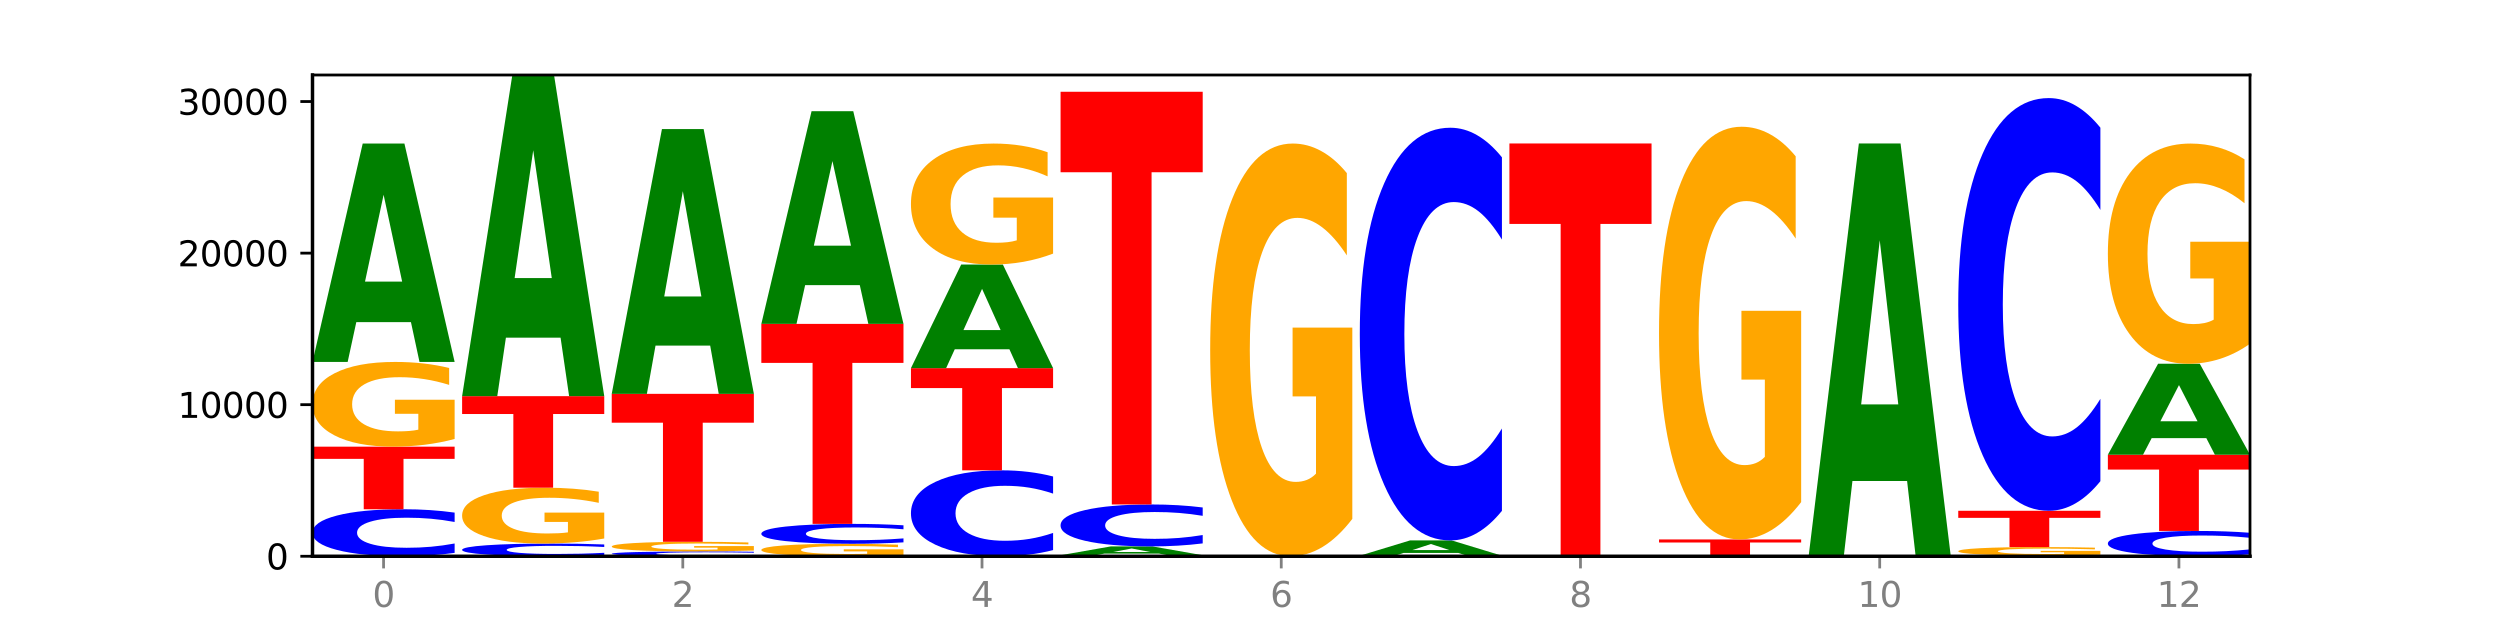 <?xml version="1.0" encoding="utf-8" standalone="no"?>
<!DOCTYPE svg PUBLIC "-//W3C//DTD SVG 1.1//EN"
  "http://www.w3.org/Graphics/SVG/1.1/DTD/svg11.dtd">
<svg xmlns:xlink="http://www.w3.org/1999/xlink" width="720pt" height="180pt" viewBox="0 0 720 180" xmlns="http://www.w3.org/2000/svg" version="1.1">
 <defs>
  <style type="text/css">*{stroke-linejoin: round; stroke-linecap: butt}</style>
 </defs>
 <g id="figure_1">
  <g id="patch_1">
   <path d="M 0 180 
L 720 180 
L 720 0 
L 0 0 
z
" style="fill: #ffffff"/>
  </g>
  <g id="axes_1">
   <g id="patch_2">
    <path d="M 90 160.2 
L 648 160.2 
L 648 21.6 
L 90 21.6 
z
" style="fill: #ffffff"/>
   </g>
   <g id="line2d_1">
    <path d="M 90 160.2 
L 648 160.2 
" clip-path="url(#p2dd59a03b7)" style="fill: none; stroke: #000000; stroke-width: 0.5; stroke-linecap: square"/>
   </g>
   <g id="patch_3">
    <path d="M 130.934 159.229 
Q 127.51 159.711 123.808 159.954 
Q 120.105 160.2 116.073 160.2 
Q 104.047 160.2 97.024 158.376 
Q 90 156.553 90 153.434 
Q 90 150.304 97.024 148.483 
Q 104.047 146.659 116.073 146.659 
Q 120.105 146.659 123.808 146.905 
Q 127.51 147.149 130.934 147.63 
L 130.934 150.329 
Q 127.479 149.691 124.127 149.395 
Q 120.776 149.098 117.073 149.098 
Q 110.431 149.098 106.625 150.253 
Q 102.83 151.406 102.83 153.434 
Q 102.83 155.453 106.625 156.608 
Q 110.431 157.761 117.073 157.761 
Q 120.776 157.761 124.127 157.464 
Q 127.479 157.165 130.934 156.527 
L 130.934 159.229 
z
" clip-path="url(#p2dd59a03b7)" style="fill: #0000ff"/>
   </g>
   <g id="patch_4">
    <path d="M 90 128.631 
L 130.934 128.631 
L 130.934 132.147 
L 116.208 132.147 
L 116.208 146.659 
L 104.755 146.659 
L 104.755 132.147 
L 90 132.147 
L 90 128.631 
z
" clip-path="url(#p2dd59a03b7)" style="fill: #ff0000"/>
   </g>
   <g id="patch_5">
    <path d="M 130.934 126.424 
Q 126.806 127.527 122.366 128.082 
Q 117.926 128.631 113.192 128.631 
Q 102.495 128.631 96.247 125.345 
Q 90 122.06 90 116.442 
Q 90 110.758 96.358 107.498 
Q 102.724 104.238 113.797 104.238 
Q 118.063 104.238 121.971 104.681 
Q 125.889 105.12 129.356 105.986 
L 129.356 110.849 
Q 125.779 109.735 122.237 109.186 
Q 118.696 108.632 115.137 108.632 
Q 108.55 108.632 104.981 110.657 
Q 101.412 112.678 101.412 116.442 
Q 101.412 120.171 104.853 122.206 
Q 108.293 124.237 114.623 124.237 
Q 116.348 124.237 117.825 124.121 
Q 119.302 124 120.476 123.748 
L 120.476 119.183 
L 113.733 119.183 
L 113.733 115.117 
L 130.934 115.117 
L 130.934 126.424 
z
" clip-path="url(#p2dd59a03b7)" style="fill: #ffa600"/>
   </g>
   <g id="patch_6">
    <path d="M 118.355 92.781 
L 102.613 92.781 
L 100.127 104.238 
L 90 104.238 
L 104.462 41.344 
L 116.472 41.344 
L 130.934 104.238 
L 120.816 104.238 
L 118.355 92.781 
z
M 105.123 81.108 
L 115.819 81.108 
L 110.48 56.09 
L 105.123 81.108 
z
" clip-path="url(#p2dd59a03b7)" style="fill: #008000"/>
   </g>
   <g id="patch_7">
    <path d="M 174.023 159.938 
Q 170.599 160.068 166.897 160.134 
Q 163.194 160.2 159.161 160.2 
Q 147.136 160.2 140.112 159.707 
Q 133.089 159.215 133.089 158.372 
Q 133.089 157.527 140.112 157.035 
Q 147.136 156.542 159.161 156.542 
Q 163.194 156.542 166.897 156.608 
Q 170.599 156.674 174.023 156.804 
L 174.023 157.533 
Q 170.568 157.361 167.216 157.281 
Q 163.864 157.201 160.162 157.201 
Q 153.52 157.201 149.714 157.513 
Q 145.919 157.824 145.919 158.372 
Q 145.919 158.918 149.714 159.23 
Q 153.52 159.541 160.162 159.541 
Q 163.864 159.541 167.216 159.461 
Q 170.568 159.38 174.023 159.208 
L 174.023 159.938 
z
" clip-path="url(#p2dd59a03b7)" style="fill: #0000ff"/>
   </g>
   <g id="patch_8">
    <path d="M 174.023 155.087 
Q 169.895 155.814 165.455 156.18 
Q 161.014 156.542 156.281 156.542 
Q 145.584 156.542 139.336 154.375 
Q 133.089 152.209 133.089 148.504 
Q 133.089 144.756 139.446 142.606 
Q 145.813 140.456 156.886 140.456 
Q 161.152 140.456 165.06 140.749 
Q 168.977 141.038 172.445 141.609 
L 172.445 144.816 
Q 168.867 144.081 165.326 143.719 
Q 161.785 143.354 158.226 143.354 
Q 151.639 143.354 148.07 144.689 
Q 144.501 146.022 144.501 148.504 
Q 144.501 150.963 147.941 152.305 
Q 151.382 153.644 157.712 153.644 
Q 159.437 153.644 160.914 153.568 
Q 162.391 153.488 163.565 153.322 
L 163.565 150.312 
L 156.822 150.312 
L 156.822 147.63 
L 174.023 147.63 
L 174.023 155.087 
z
" clip-path="url(#p2dd59a03b7)" style="fill: #ffa600"/>
   </g>
   <g id="patch_9">
    <path d="M 133.089 114.095 
L 174.023 114.095 
L 174.023 119.236 
L 159.296 119.236 
L 159.296 140.456 
L 147.844 140.456 
L 147.844 119.236 
L 133.089 119.236 
L 133.089 114.095 
z
" clip-path="url(#p2dd59a03b7)" style="fill: #ff0000"/>
   </g>
   <g id="patch_10">
    <path d="M 161.444 97.245 
L 145.701 97.245 
L 143.216 114.095 
L 133.089 114.095 
L 147.551 21.6 
L 159.561 21.6 
L 174.023 114.095 
L 163.905 114.095 
L 161.444 97.245 
z
M 148.212 80.078 
L 158.908 80.078 
L 153.569 43.286 
L 148.212 80.078 
z
" clip-path="url(#p2dd59a03b7)" style="fill: #008000"/>
   </g>
   <g id="patch_11">
    <path d="M 217.112 160.1 
Q 213.688 160.15 209.985 160.175 
Q 206.283 160.2 202.25 160.2 
Q 190.225 160.2 183.201 160.012 
Q 176.178 159.825 176.178 159.504 
Q 176.178 159.182 183.201 158.995 
Q 190.225 158.807 202.25 158.807 
Q 206.283 158.807 209.985 158.833 
Q 213.688 158.858 217.112 158.907 
L 217.112 159.185 
Q 213.657 159.119 210.305 159.089 
Q 206.953 159.058 203.251 159.058 
Q 196.609 159.058 192.803 159.177 
Q 189.008 159.296 189.008 159.504 
Q 189.008 159.712 192.803 159.831 
Q 196.609 159.949 203.251 159.949 
Q 206.953 159.949 210.305 159.919 
Q 213.657 159.888 217.112 159.822 
L 217.112 160.1 
z
" clip-path="url(#p2dd59a03b7)" style="fill: #0000ff"/>
   </g>
   <g id="patch_12">
    <path d="M 217.112 158.557 
Q 212.984 158.682 208.543 158.745 
Q 204.103 158.807 199.369 158.807 
Q 188.673 158.807 182.425 158.434 
Q 176.178 158.061 176.178 157.422 
Q 176.178 156.777 182.535 156.406 
Q 188.902 156.036 199.975 156.036 
Q 204.241 156.036 208.149 156.086 
Q 212.066 156.136 215.534 156.234 
L 215.534 156.787 
Q 211.956 156.66 208.415 156.598 
Q 204.874 156.535 201.314 156.535 
Q 194.727 156.535 191.159 156.765 
Q 187.59 156.995 187.59 157.422 
Q 187.59 157.846 191.03 158.077 
Q 194.471 158.308 200.801 158.308 
Q 202.525 158.308 204.002 158.295 
Q 205.479 158.281 206.654 158.253 
L 206.654 157.734 
L 199.911 157.734 
L 199.911 157.272 
L 217.112 157.272 
L 217.112 158.557 
z
" clip-path="url(#p2dd59a03b7)" style="fill: #ffa600"/>
   </g>
   <g id="patch_13">
    <path d="M 176.178 113.427 
L 217.112 113.427 
L 217.112 121.737 
L 202.385 121.737 
L 202.385 156.036 
L 190.933 156.036 
L 190.933 121.737 
L 176.178 121.737 
L 176.178 113.427 
z
" clip-path="url(#p2dd59a03b7)" style="fill: #ff0000"/>
   </g>
   <g id="patch_14">
    <path d="M 204.533 99.537 
L 188.79 99.537 
L 186.304 113.427 
L 176.178 113.427 
L 190.64 37.179 
L 202.65 37.179 
L 217.112 113.427 
L 206.993 113.427 
L 204.533 99.537 
z
M 191.301 85.385 
L 201.997 85.385 
L 196.657 55.057 
L 191.301 85.385 
z
" clip-path="url(#p2dd59a03b7)" style="fill: #008000"/>
   </g>
   <g id="patch_15">
    <path d="M 260.201 159.875 
Q 256.072 160.038 251.632 160.119 
Q 247.192 160.2 242.458 160.2 
Q 231.761 160.2 225.514 159.717 
Q 219.266 159.233 219.266 158.407 
Q 219.266 157.571 225.624 157.091 
Q 231.991 156.612 243.064 156.612 
Q 247.33 156.612 251.238 156.677 
Q 255.155 156.742 258.623 156.869 
L 258.623 157.584 
Q 255.045 157.42 251.504 157.34 
Q 247.963 157.258 244.403 157.258 
Q 237.816 157.258 234.248 157.556 
Q 230.679 157.853 230.679 158.407 
Q 230.679 158.956 234.119 159.255 
Q 237.559 159.554 243.889 159.554 
Q 245.614 159.554 247.091 159.537 
Q 248.568 159.519 249.742 159.482 
L 249.742 158.81 
L 243 158.81 
L 243 158.212 
L 260.201 158.212 
L 260.201 159.875 
z
" clip-path="url(#p2dd59a03b7)" style="fill: #ffa600"/>
   </g>
   <g id="patch_16">
    <path d="M 260.201 156.201 
Q 256.777 156.404 253.074 156.508 
Q 249.372 156.612 245.339 156.612 
Q 233.313 156.612 226.29 155.839 
Q 219.266 155.067 219.266 153.746 
Q 219.266 152.42 226.29 151.648 
Q 233.313 150.876 245.339 150.876 
Q 249.372 150.876 253.074 150.98 
Q 256.777 151.083 260.201 151.287 
L 260.201 152.43 
Q 256.746 152.16 253.394 152.035 
Q 250.042 151.909 246.339 151.909 
Q 239.697 151.909 235.892 152.398 
Q 232.096 152.887 232.096 153.746 
Q 232.096 154.601 235.892 155.09 
Q 239.697 155.579 246.339 155.579 
Q 250.042 155.579 253.394 155.453 
Q 256.746 155.326 260.201 155.056 
L 260.201 156.201 
z
" clip-path="url(#p2dd59a03b7)" style="fill: #0000ff"/>
   </g>
   <g id="patch_17">
    <path d="M 219.266 93.281 
L 260.201 93.281 
L 260.201 104.514 
L 245.474 104.514 
L 245.474 150.876 
L 234.022 150.876 
L 234.022 104.514 
L 219.266 104.514 
L 219.266 93.281 
z
" clip-path="url(#p2dd59a03b7)" style="fill: #ff0000"/>
   </g>
   <g id="patch_18">
    <path d="M 247.622 82.122 
L 231.879 82.122 
L 229.393 93.281 
L 219.266 93.281 
L 233.729 32.024 
L 245.739 32.024 
L 260.201 93.281 
L 250.082 93.281 
L 247.622 82.122 
z
M 234.39 70.753 
L 245.086 70.753 
L 239.746 46.387 
L 234.39 70.753 
z
" clip-path="url(#p2dd59a03b7)" style="fill: #008000"/>
   </g>
   <g id="patch_19">
    <path d="M 303.29 158.426 
Q 299.865 159.305 296.163 159.75 
Q 292.46 160.2 288.428 160.2 
Q 276.402 160.2 269.379 156.867 
Q 262.355 153.534 262.355 147.834 
Q 262.355 142.114 269.379 138.787 
Q 276.402 135.454 288.428 135.454 
Q 292.46 135.454 296.163 135.903 
Q 299.865 136.348 303.29 137.227 
L 303.29 142.16 
Q 299.835 140.995 296.483 140.453 
Q 293.131 139.911 289.428 139.911 
Q 282.786 139.911 278.981 142.022 
Q 275.185 144.128 275.185 147.834 
Q 275.185 151.525 278.981 153.636 
Q 282.786 155.742 289.428 155.742 
Q 293.131 155.742 296.483 155.201 
Q 299.835 154.654 303.29 153.488 
L 303.29 158.426 
z
" clip-path="url(#p2dd59a03b7)" style="fill: #0000ff"/>
   </g>
   <g id="patch_20">
    <path d="M 262.355 106.028 
L 303.29 106.028 
L 303.29 111.767 
L 288.563 111.767 
L 288.563 135.454 
L 277.111 135.454 
L 277.111 111.767 
L 262.355 111.767 
L 262.355 106.028 
z
" clip-path="url(#p2dd59a03b7)" style="fill: #ff0000"/>
   </g>
   <g id="patch_21">
    <path d="M 290.71 100.592 
L 274.968 100.592 
L 272.482 106.028 
L 262.355 106.028 
L 276.817 76.191 
L 288.827 76.191 
L 303.29 106.028 
L 293.171 106.028 
L 290.71 100.592 
z
M 277.479 95.055 
L 288.175 95.055 
L 282.835 83.187 
L 277.479 95.055 
z
" clip-path="url(#p2dd59a03b7)" style="fill: #008000"/>
   </g>
   <g id="patch_22">
    <path d="M 303.29 73.038 
Q 299.161 74.615 294.721 75.407 
Q 290.281 76.191 285.547 76.191 
Q 274.85 76.191 268.603 71.498 
Q 262.355 66.805 262.355 58.778 
Q 262.355 50.659 268.713 46.001 
Q 275.08 41.344 286.153 41.344 
Q 290.418 41.344 294.327 41.977 
Q 298.244 42.604 301.712 43.842 
L 301.712 50.788 
Q 298.134 49.197 294.593 48.413 
Q 291.051 47.621 287.492 47.621 
Q 280.905 47.621 277.336 50.515 
Q 273.768 53.401 273.768 58.778 
Q 273.768 64.105 277.208 67.013 
Q 280.648 69.914 286.978 69.914 
Q 288.703 69.914 290.18 69.749 
Q 291.657 69.576 292.831 69.216 
L 292.831 62.694 
L 286.088 62.694 
L 286.088 56.885 
L 303.29 56.885 
L 303.29 73.038 
z
" clip-path="url(#p2dd59a03b7)" style="fill: #ffa600"/>
   </g>
   <g id="patch_23">
    <path d="M 346.378 160.173 
Q 342.25 160.187 337.81 160.193 
Q 333.37 160.2 328.636 160.2 
Q 317.939 160.2 311.692 160.16 
Q 305.444 160.12 305.444 160.052 
Q 305.444 159.983 311.802 159.943 
Q 318.168 159.903 329.241 159.903 
Q 333.507 159.903 337.415 159.909 
Q 341.333 159.914 344.8 159.924 
L 344.8 159.984 
Q 341.223 159.97 337.681 159.963 
Q 334.14 159.957 330.581 159.957 
Q 323.994 159.957 320.425 159.981 
Q 316.856 160.006 316.856 160.052 
Q 316.856 160.097 320.297 160.122 
Q 323.737 160.147 330.067 160.147 
Q 331.792 160.147 333.269 160.145 
Q 334.746 160.144 335.92 160.141 
L 335.92 160.085 
L 329.177 160.085 
L 329.177 160.036 
L 346.378 160.036 
L 346.378 160.173 
z
" clip-path="url(#p2dd59a03b7)" style="fill: #ffa600"/>
   </g>
   <g id="patch_24">
    <path d="M 333.799 159.441 
L 318.057 159.441 
L 315.571 159.903 
L 305.444 159.903 
L 319.906 157.367 
L 331.916 157.367 
L 346.378 159.903 
L 336.26 159.903 
L 333.799 159.441 
z
M 320.567 158.97 
L 331.263 158.97 
L 325.924 157.962 
L 320.567 158.97 
z
" clip-path="url(#p2dd59a03b7)" style="fill: #008000"/>
   </g>
   <g id="patch_25">
    <path d="M 346.378 156.501 
Q 342.954 156.93 339.252 157.147 
Q 335.549 157.367 331.517 157.367 
Q 319.491 157.367 312.468 155.74 
Q 305.444 154.112 305.444 151.329 
Q 305.444 148.536 312.468 146.911 
Q 319.491 145.284 331.517 145.284 
Q 335.549 145.284 339.252 145.504 
Q 342.954 145.721 346.378 146.15 
L 346.378 148.559 
Q 342.923 147.99 339.571 147.725 
Q 336.22 147.461 332.517 147.461 
Q 325.875 147.461 322.069 148.491 
Q 318.274 149.52 318.274 151.329 
Q 318.274 153.131 322.069 154.162 
Q 325.875 155.191 332.517 155.191 
Q 336.22 155.191 339.571 154.926 
Q 342.923 154.659 346.378 154.09 
L 346.378 156.501 
z
" clip-path="url(#p2dd59a03b7)" style="fill: #0000ff"/>
   </g>
   <g id="patch_26">
    <path d="M 305.444 26.428 
L 346.378 26.428 
L 346.378 49.608 
L 331.652 49.608 
L 331.652 145.284 
L 320.199 145.284 
L 320.199 49.608 
L 305.444 49.608 
L 305.444 26.428 
z
" clip-path="url(#p2dd59a03b7)" style="fill: #ff0000"/>
   </g>
   <g id="patch_27">
    <path d="M 376.888 160.199 
L 361.145 160.199 
L 358.66 160.2 
L 348.533 160.2 
L 362.995 160.196 
L 375.005 160.196 
L 389.467 160.2 
L 379.349 160.2 
L 376.888 160.199 
z
M 363.656 160.198 
L 374.352 160.198 
L 369.013 160.197 
L 363.656 160.198 
z
" clip-path="url(#p2dd59a03b7)" style="fill: #008000"/>
   </g>
   <g id="patch_28">
    <path d="M 389.467 149.442 
Q 385.339 154.819 380.899 157.519 
Q 376.458 160.196 371.725 160.196 
Q 361.028 160.196 354.78 144.188 
Q 348.533 128.18 348.533 100.804 
Q 348.533 73.11 354.89 57.225 
Q 361.257 41.34 372.33 41.34 
Q 376.596 41.34 380.504 43.5 
Q 384.421 45.636 387.889 49.859 
L 387.889 73.552 
Q 384.311 68.126 380.77 65.45 
Q 377.229 62.749 373.67 62.749 
Q 367.083 62.749 363.514 72.619 
Q 359.945 82.464 359.945 100.804 
Q 359.945 118.973 363.386 128.892 
Q 366.826 138.786 373.156 138.786 
Q 374.881 138.786 376.358 138.222 
Q 377.835 137.632 379.009 136.405 
L 379.009 114.161 
L 372.266 114.161 
L 372.266 94.347 
L 389.467 94.347 
L 389.467 149.442 
z
" clip-path="url(#p2dd59a03b7)" style="fill: #ffa600"/>
   </g>
   <g id="patch_29">
    <path d="M 391.622 160.139 
L 432.556 160.139 
L 432.556 160.151 
L 417.829 160.151 
L 417.829 160.2 
L 406.377 160.2 
L 406.377 160.151 
L 391.622 160.151 
L 391.622 160.139 
z
" clip-path="url(#p2dd59a03b7)" style="fill: #ff0000"/>
   </g>
   <g id="patch_30">
    <path d="M 432.556 160.13 
Q 428.428 160.135 423.987 160.137 
Q 419.547 160.139 414.813 160.139 
Q 404.117 160.139 397.869 160.126 
Q 391.622 160.113 391.622 160.091 
Q 391.622 160.069 397.979 160.056 
Q 404.346 160.043 415.419 160.043 
Q 419.685 160.043 423.593 160.045 
Q 427.51 160.046 430.978 160.05 
L 430.978 160.069 
Q 427.4 160.064 423.859 160.062 
Q 420.318 160.06 416.758 160.06 
Q 410.171 160.06 406.603 160.068 
Q 403.034 160.076 403.034 160.091 
Q 403.034 160.106 406.474 160.114 
Q 409.915 160.122 416.245 160.122 
Q 417.969 160.122 419.446 160.121 
Q 420.923 160.121 422.098 160.12 
L 422.098 160.102 
L 415.355 160.102 
L 415.355 160.086 
L 432.556 160.086 
L 432.556 160.13 
z
" clip-path="url(#p2dd59a03b7)" style="fill: #ffa600"/>
   </g>
   <g id="patch_31">
    <path d="M 419.977 159.241 
L 404.234 159.241 
L 401.749 160.043 
L 391.622 160.043 
L 406.084 155.643 
L 418.094 155.643 
L 432.556 160.043 
L 422.437 160.043 
L 419.977 159.241 
z
M 406.745 158.425 
L 417.441 158.425 
L 412.101 156.674 
L 406.745 158.425 
z
" clip-path="url(#p2dd59a03b7)" style="fill: #008000"/>
   </g>
   <g id="patch_32">
    <path d="M 432.556 147.123 
Q 429.132 151.346 425.429 153.482 
Q 421.727 155.643 417.694 155.643 
Q 405.669 155.643 398.645 139.635 
Q 391.622 123.627 391.622 96.251 
Q 391.622 68.778 398.645 52.794 
Q 405.669 36.787 417.694 36.787 
Q 421.727 36.787 425.429 38.947 
Q 429.132 41.083 432.556 45.306 
L 432.556 68.999 
Q 429.101 63.401 425.749 60.798 
Q 422.397 58.196 418.695 58.196 
Q 412.053 58.196 408.247 68.336 
Q 404.452 78.451 404.452 96.251 
Q 404.452 113.978 408.247 124.118 
Q 412.053 134.233 418.695 134.233 
Q 422.397 134.233 425.749 131.631 
Q 429.101 129.004 432.556 123.406 
L 432.556 147.123 
z
" clip-path="url(#p2dd59a03b7)" style="fill: #0000ff"/>
   </g>
   <g id="patch_33">
    <path d="M 475.645 160.197 
Q 472.221 160.199 468.518 160.199 
Q 464.816 160.2 460.783 160.2 
Q 448.757 160.2 441.734 160.195 
Q 434.71 160.191 434.71 160.183 
Q 434.71 160.174 441.734 160.17 
Q 448.757 160.165 460.783 160.165 
Q 464.816 160.165 468.518 160.166 
Q 472.221 160.166 475.645 160.168 
L 475.645 160.175 
Q 472.19 160.173 468.838 160.172 
Q 465.486 160.171 461.783 160.171 
Q 455.142 160.171 451.336 160.174 
Q 447.54 160.177 447.54 160.183 
Q 447.54 160.188 451.336 160.191 
Q 455.142 160.194 461.783 160.194 
Q 465.486 160.194 468.838 160.193 
Q 472.19 160.192 475.645 160.191 
L 475.645 160.197 
z
" clip-path="url(#p2dd59a03b7)" style="fill: #0000ff"/>
   </g>
   <g id="patch_34">
    <path d="M 434.71 41.309 
L 475.645 41.309 
L 475.645 64.489 
L 460.918 64.489 
L 460.918 160.165 
L 449.466 160.165 
L 449.466 64.489 
L 434.71 64.489 
L 434.71 41.309 
z
" clip-path="url(#p2dd59a03b7)" style="fill: #ff0000"/>
   </g>
   <g id="patch_35">
    <path d="M 506.154 160.142 
L 490.412 160.142 
L 487.926 160.2 
L 477.799 160.2 
L 492.261 159.881 
L 504.271 159.881 
L 518.734 160.2 
L 508.615 160.2 
L 506.154 160.142 
z
M 492.923 160.083 
L 503.619 160.083 
L 498.279 159.956 
L 492.923 160.083 
z
" clip-path="url(#p2dd59a03b7)" style="fill: #008000"/>
   </g>
   <g id="patch_36">
    <path d="M 477.799 155.359 
L 518.734 155.359 
L 518.734 156.241 
L 504.007 156.241 
L 504.007 159.881 
L 492.555 159.881 
L 492.555 156.241 
L 477.799 156.241 
L 477.799 155.359 
z
" clip-path="url(#p2dd59a03b7)" style="fill: #ff0000"/>
   </g>
   <g id="patch_37">
    <path d="M 518.734 144.605 
Q 514.605 149.982 510.165 152.683 
Q 505.725 155.359 500.991 155.359 
Q 490.294 155.359 484.047 139.351 
Q 477.799 123.343 477.799 95.968 
Q 477.799 68.273 484.157 52.388 
Q 490.524 36.503 501.597 36.503 
Q 505.862 36.503 509.771 38.663 
Q 513.688 40.799 517.156 45.022 
L 517.156 68.715 
Q 513.578 63.289 510.037 60.613 
Q 506.495 57.912 502.936 57.912 
Q 496.349 57.912 492.78 67.782 
Q 489.212 77.627 489.212 95.968 
Q 489.212 114.136 492.652 124.055 
Q 496.092 133.95 502.422 133.95 
Q 504.147 133.95 505.624 133.385 
Q 507.101 132.796 508.275 131.568 
L 508.275 109.324 
L 501.532 109.324 
L 501.532 89.511 
L 518.734 89.511 
L 518.734 144.605 
z
" clip-path="url(#p2dd59a03b7)" style="fill: #ffa600"/>
   </g>
   <g id="patch_38">
    <path d="M 561.822 160.198 
Q 557.694 160.199 553.254 160.2 
Q 548.814 160.2 544.08 160.2 
Q 533.383 160.2 527.136 160.198 
Q 520.888 160.195 520.888 160.191 
Q 520.888 160.187 527.246 160.185 
Q 533.612 160.183 544.685 160.183 
Q 548.951 160.183 552.859 160.183 
Q 556.777 160.183 560.244 160.184 
L 560.244 160.187 
Q 556.667 160.186 553.125 160.186 
Q 549.584 160.186 546.025 160.186 
Q 539.438 160.186 535.869 160.187 
Q 532.3 160.189 532.3 160.191 
Q 532.3 160.194 535.741 160.195 
Q 539.181 160.197 545.511 160.197 
Q 547.236 160.197 548.713 160.197 
Q 550.19 160.197 551.364 160.197 
L 551.364 160.193 
L 544.621 160.193 
L 544.621 160.19 
L 561.822 160.19 
L 561.822 160.198 
z
" clip-path="url(#p2dd59a03b7)" style="fill: #ffa600"/>
   </g>
   <g id="patch_39">
    <path d="M 549.243 138.531 
L 533.501 138.531 
L 531.015 160.183 
L 520.888 160.183 
L 535.35 41.326 
L 547.36 41.326 
L 561.822 160.183 
L 551.704 160.183 
L 549.243 138.531 
z
M 536.011 116.471 
L 546.707 116.471 
L 541.368 69.194 
L 536.011 116.471 
z
" clip-path="url(#p2dd59a03b7)" style="fill: #008000"/>
   </g>
   <g id="patch_40">
    <path d="M 592.332 160.163 
L 576.589 160.163 
L 574.104 160.2 
L 563.977 160.2 
L 578.439 159.995 
L 590.449 159.995 
L 604.911 160.2 
L 594.793 160.2 
L 592.332 160.163 
z
M 579.1 160.125 
L 589.796 160.125 
L 584.457 160.043 
L 579.1 160.125 
z
" clip-path="url(#p2dd59a03b7)" style="fill: #008000"/>
   </g>
   <g id="patch_41">
    <path d="M 604.911 159.774 
Q 600.783 159.884 596.343 159.94 
Q 591.902 159.995 587.169 159.995 
Q 576.472 159.995 570.224 159.666 
Q 563.977 159.338 563.977 158.776 
Q 563.977 158.207 570.334 157.881 
Q 576.701 157.555 587.774 157.555 
Q 592.04 157.555 595.948 157.599 
Q 599.865 157.643 603.333 157.73 
L 603.333 158.216 
Q 599.755 158.105 596.214 158.05 
Q 592.673 157.994 589.114 157.994 
Q 582.527 157.994 578.958 158.197 
Q 575.389 158.399 575.389 158.776 
Q 575.389 159.149 578.83 159.352 
Q 582.27 159.555 588.6 159.555 
Q 590.325 159.555 591.802 159.544 
Q 593.279 159.532 594.453 159.506 
L 594.453 159.05 
L 587.71 159.05 
L 587.71 158.643 
L 604.911 158.643 
L 604.911 159.774 
z
" clip-path="url(#p2dd59a03b7)" style="fill: #ffa600"/>
   </g>
   <g id="patch_42">
    <path d="M 563.977 147.104 
L 604.911 147.104 
L 604.911 149.142 
L 590.184 149.142 
L 590.184 157.555 
L 578.732 157.555 
L 578.732 149.142 
L 563.977 149.142 
L 563.977 147.104 
z
" clip-path="url(#p2dd59a03b7)" style="fill: #ff0000"/>
   </g>
   <g id="patch_43">
    <path d="M 604.911 138.585 
Q 601.487 142.808 597.785 144.944 
Q 594.082 147.104 590.049 147.104 
Q 578.024 147.104 571 131.096 
Q 563.977 115.089 563.977 87.713 
Q 563.977 60.239 571 44.256 
Q 578.024 28.248 590.049 28.248 
Q 594.082 28.248 597.785 30.409 
Q 601.487 32.545 604.911 36.768 
L 604.911 60.46 
Q 601.456 54.863 598.104 52.26 
Q 594.752 49.658 591.05 49.658 
Q 584.408 49.658 580.602 59.798 
Q 576.807 69.913 576.807 87.713 
Q 576.807 105.44 580.602 115.58 
Q 584.408 125.695 591.05 125.695 
Q 594.752 125.695 598.104 123.093 
Q 601.456 120.465 604.911 114.868 
L 604.911 138.585 
z
" clip-path="url(#p2dd59a03b7)" style="fill: #0000ff"/>
   </g>
   <g id="patch_44">
    <path d="M 648 159.678 
Q 644.576 159.937 640.873 160.068 
Q 637.171 160.2 633.138 160.2 
Q 621.113 160.2 614.089 159.219 
Q 607.066 158.238 607.066 156.559 
Q 607.066 154.875 614.089 153.896 
Q 621.113 152.914 633.138 152.914 
Q 637.171 152.914 640.873 153.047 
Q 644.576 153.178 648 153.437 
L 648 154.889 
Q 644.545 154.546 641.193 154.386 
Q 637.841 154.227 634.139 154.227 
Q 627.497 154.227 623.691 154.848 
Q 619.896 155.468 619.896 156.559 
Q 619.896 157.646 623.691 158.268 
Q 627.497 158.888 634.139 158.888 
Q 637.841 158.888 641.193 158.728 
Q 644.545 158.567 648 158.224 
L 648 159.678 
z
" clip-path="url(#p2dd59a03b7)" style="fill: #0000ff"/>
   </g>
   <g id="patch_45">
    <path d="M 607.066 130.957 
L 648 130.957 
L 648 135.24 
L 633.273 135.24 
L 633.273 152.914 
L 621.821 152.914 
L 621.821 135.24 
L 607.066 135.24 
L 607.066 130.957 
z
" clip-path="url(#p2dd59a03b7)" style="fill: #ff0000"/>
   </g>
   <g id="patch_46">
    <path d="M 635.421 126.185 
L 619.678 126.185 
L 617.193 130.957 
L 607.066 130.957 
L 621.528 104.762 
L 633.538 104.762 
L 648 130.957 
L 637.881 130.957 
L 635.421 126.185 
z
M 622.189 121.324 
L 632.885 121.324 
L 627.545 110.904 
L 622.189 121.324 
z
" clip-path="url(#p2dd59a03b7)" style="fill: #008000"/>
   </g>
   <g id="patch_47">
    <path d="M 648 99.024 
Q 643.872 101.893 639.431 103.334 
Q 634.991 104.762 630.257 104.762 
Q 619.561 104.762 613.313 96.22 
Q 607.066 87.679 607.066 73.072 
Q 607.066 58.295 613.423 49.82 
Q 619.79 41.344 630.863 41.344 
Q 635.129 41.344 639.037 42.497 
Q 642.954 43.636 646.422 45.89 
L 646.422 58.531 
Q 642.844 55.636 639.303 54.208 
Q 635.762 52.767 632.202 52.767 
Q 625.615 52.767 622.047 58.033 
Q 618.478 63.287 618.478 73.072 
Q 618.478 82.767 621.918 88.059 
Q 625.359 93.338 631.689 93.338 
Q 633.413 93.338 634.89 93.037 
Q 636.367 92.723 637.542 92.068 
L 637.542 80.199 
L 630.799 80.199 
L 630.799 69.627 
L 648 69.627 
L 648 99.024 
z
" clip-path="url(#p2dd59a03b7)" style="fill: #ffa600"/>
   </g>
   <g id="matplotlib.axis_1">
    <g id="xtick_1">
     <g id="line2d_2">
      <defs>
       <path id="m09e575fbbe" d="M 0 0 
L 0 3.5 
" style="stroke: #808080; stroke-width: 0.8"/>
      </defs>
      <g>
       <use xlink:href="#m09e575fbbe" x="110.467" y="160.2" style="fill: #808080; stroke: #808080; stroke-width: 0.8"/>
      </g>
     </g>
     <g id="text_1">
      <!-- 0 -->
      <g style="fill: #808080" transform="translate(107.286 174.798) scale(0.1 -0.1)">
       <defs>
        <path id="DejaVuSans-30" d="M 2034 4250 
Q 1547 4250 1301 3770 
Q 1056 3291 1056 2328 
Q 1056 1369 1301 889 
Q 1547 409 2034 409 
Q 2525 409 2770 889 
Q 3016 1369 3016 2328 
Q 3016 3291 2770 3770 
Q 2525 4250 2034 4250 
z
M 2034 4750 
Q 2819 4750 3233 4129 
Q 3647 3509 3647 2328 
Q 3647 1150 3233 529 
Q 2819 -91 2034 -91 
Q 1250 -91 836 529 
Q 422 1150 422 2328 
Q 422 3509 836 4129 
Q 1250 4750 2034 4750 
z
" transform="scale(0.016)"/>
       </defs>
       <use xlink:href="#DejaVuSans-30"/>
      </g>
     </g>
    </g>
    <g id="xtick_2">
     <g id="line2d_3">
      <g>
       <use xlink:href="#m09e575fbbe" x="196.645" y="160.2" style="fill: #808080; stroke: #808080; stroke-width: 0.8"/>
      </g>
     </g>
     <g id="text_2">
      <!-- 2 -->
      <g style="fill: #808080" transform="translate(193.464 174.798) scale(0.1 -0.1)">
       <defs>
        <path id="DejaVuSans-32" d="M 1228 531 
L 3431 531 
L 3431 0 
L 469 0 
L 469 531 
Q 828 903 1448 1529 
Q 2069 2156 2228 2338 
Q 2531 2678 2651 2914 
Q 2772 3150 2772 3378 
Q 2772 3750 2511 3984 
Q 2250 4219 1831 4219 
Q 1534 4219 1204 4116 
Q 875 4013 500 3803 
L 500 4441 
Q 881 4594 1212 4672 
Q 1544 4750 1819 4750 
Q 2544 4750 2975 4387 
Q 3406 4025 3406 3419 
Q 3406 3131 3298 2873 
Q 3191 2616 2906 2266 
Q 2828 2175 2409 1742 
Q 1991 1309 1228 531 
z
" transform="scale(0.016)"/>
       </defs>
       <use xlink:href="#DejaVuSans-32"/>
      </g>
     </g>
    </g>
    <g id="xtick_3">
     <g id="line2d_4">
      <g>
       <use xlink:href="#m09e575fbbe" x="282.822" y="160.2" style="fill: #808080; stroke: #808080; stroke-width: 0.8"/>
      </g>
     </g>
     <g id="text_3">
      <!-- 4 -->
      <g style="fill: #808080" transform="translate(279.641 174.798) scale(0.1 -0.1)">
       <defs>
        <path id="DejaVuSans-34" d="M 2419 4116 
L 825 1625 
L 2419 1625 
L 2419 4116 
z
M 2253 4666 
L 3047 4666 
L 3047 1625 
L 3713 1625 
L 3713 1100 
L 3047 1100 
L 3047 0 
L 2419 0 
L 2419 1100 
L 313 1100 
L 313 1709 
L 2253 4666 
z
" transform="scale(0.016)"/>
       </defs>
       <use xlink:href="#DejaVuSans-34"/>
      </g>
     </g>
    </g>
    <g id="xtick_4">
     <g id="line2d_5">
      <g>
       <use xlink:href="#m09e575fbbe" x="369" y="160.2" style="fill: #808080; stroke: #808080; stroke-width: 0.8"/>
      </g>
     </g>
     <g id="text_4">
      <!-- 6 -->
      <g style="fill: #808080" transform="translate(365.819 174.798) scale(0.1 -0.1)">
       <defs>
        <path id="DejaVuSans-36" d="M 2113 2584 
Q 1688 2584 1439 2293 
Q 1191 2003 1191 1497 
Q 1191 994 1439 701 
Q 1688 409 2113 409 
Q 2538 409 2786 701 
Q 3034 994 3034 1497 
Q 3034 2003 2786 2293 
Q 2538 2584 2113 2584 
z
M 3366 4563 
L 3366 3988 
Q 3128 4100 2886 4159 
Q 2644 4219 2406 4219 
Q 1781 4219 1451 3797 
Q 1122 3375 1075 2522 
Q 1259 2794 1537 2939 
Q 1816 3084 2150 3084 
Q 2853 3084 3261 2657 
Q 3669 2231 3669 1497 
Q 3669 778 3244 343 
Q 2819 -91 2113 -91 
Q 1303 -91 875 529 
Q 447 1150 447 2328 
Q 447 3434 972 4092 
Q 1497 4750 2381 4750 
Q 2619 4750 2861 4703 
Q 3103 4656 3366 4563 
z
" transform="scale(0.016)"/>
       </defs>
       <use xlink:href="#DejaVuSans-36"/>
      </g>
     </g>
    </g>
    <g id="xtick_5">
     <g id="line2d_6">
      <g>
       <use xlink:href="#m09e575fbbe" x="455.178" y="160.2" style="fill: #808080; stroke: #808080; stroke-width: 0.8"/>
      </g>
     </g>
     <g id="text_5">
      <!-- 8 -->
      <g style="fill: #808080" transform="translate(451.996 174.798) scale(0.1 -0.1)">
       <defs>
        <path id="DejaVuSans-38" d="M 2034 2216 
Q 1584 2216 1326 1975 
Q 1069 1734 1069 1313 
Q 1069 891 1326 650 
Q 1584 409 2034 409 
Q 2484 409 2743 651 
Q 3003 894 3003 1313 
Q 3003 1734 2745 1975 
Q 2488 2216 2034 2216 
z
M 1403 2484 
Q 997 2584 770 2862 
Q 544 3141 544 3541 
Q 544 4100 942 4425 
Q 1341 4750 2034 4750 
Q 2731 4750 3128 4425 
Q 3525 4100 3525 3541 
Q 3525 3141 3298 2862 
Q 3072 2584 2669 2484 
Q 3125 2378 3379 2068 
Q 3634 1759 3634 1313 
Q 3634 634 3220 271 
Q 2806 -91 2034 -91 
Q 1263 -91 848 271 
Q 434 634 434 1313 
Q 434 1759 690 2068 
Q 947 2378 1403 2484 
z
M 1172 3481 
Q 1172 3119 1398 2916 
Q 1625 2713 2034 2713 
Q 2441 2713 2670 2916 
Q 2900 3119 2900 3481 
Q 2900 3844 2670 4047 
Q 2441 4250 2034 4250 
Q 1625 4250 1398 4047 
Q 1172 3844 1172 3481 
z
" transform="scale(0.016)"/>
       </defs>
       <use xlink:href="#DejaVuSans-38"/>
      </g>
     </g>
    </g>
    <g id="xtick_6">
     <g id="line2d_7">
      <g>
       <use xlink:href="#m09e575fbbe" x="541.355" y="160.2" style="fill: #808080; stroke: #808080; stroke-width: 0.8"/>
      </g>
     </g>
     <g id="text_6">
      <!-- 10 -->
      <g style="fill: #808080" transform="translate(534.993 174.798) scale(0.1 -0.1)">
       <defs>
        <path id="DejaVuSans-31" d="M 794 531 
L 1825 531 
L 1825 4091 
L 703 3866 
L 703 4441 
L 1819 4666 
L 2450 4666 
L 2450 531 
L 3481 531 
L 3481 0 
L 794 0 
L 794 531 
z
" transform="scale(0.016)"/>
       </defs>
       <use xlink:href="#DejaVuSans-31"/>
       <use xlink:href="#DejaVuSans-30" x="63.623"/>
      </g>
     </g>
    </g>
    <g id="xtick_7">
     <g id="line2d_8">
      <g>
       <use xlink:href="#m09e575fbbe" x="627.533" y="160.2" style="fill: #808080; stroke: #808080; stroke-width: 0.8"/>
      </g>
     </g>
     <g id="text_7">
      <!-- 12 -->
      <g style="fill: #808080" transform="translate(621.17 174.798) scale(0.1 -0.1)">
       <use xlink:href="#DejaVuSans-31"/>
       <use xlink:href="#DejaVuSans-32" x="63.623"/>
      </g>
     </g>
    </g>
   </g>
   <g id="matplotlib.axis_2">
    <g id="ytick_1">
     <g id="line2d_9">
      <defs>
       <path id="m46fb762a53" d="M 0 0 
L -3.5 0 
" style="stroke: #000000; stroke-width: 0.8"/>
      </defs>
      <g>
       <use xlink:href="#m46fb762a53" x="90" y="160.2" style="stroke: #000000; stroke-width: 0.8"/>
      </g>
     </g>
     <g id="text_8">
      <!-- 0 -->
      <g transform="translate(76.638 163.999) scale(0.1 -0.1)">
       <use xlink:href="#DejaVuSans-30"/>
      </g>
     </g>
    </g>
    <g id="ytick_2">
     <g id="line2d_10">
      <g>
       <use xlink:href="#m46fb762a53" x="90" y="116.548" style="stroke: #000000; stroke-width: 0.8"/>
      </g>
     </g>
     <g id="text_9">
      <!-- 10000 -->
      <g transform="translate(51.188 120.347) scale(0.1 -0.1)">
       <use xlink:href="#DejaVuSans-31"/>
       <use xlink:href="#DejaVuSans-30" x="63.623"/>
       <use xlink:href="#DejaVuSans-30" x="127.246"/>
       <use xlink:href="#DejaVuSans-30" x="190.869"/>
       <use xlink:href="#DejaVuSans-30" x="254.492"/>
      </g>
     </g>
    </g>
    <g id="ytick_3">
     <g id="line2d_11">
      <g>
       <use xlink:href="#m46fb762a53" x="90" y="72.896" style="stroke: #000000; stroke-width: 0.8"/>
      </g>
     </g>
     <g id="text_10">
      <!-- 20000 -->
      <g transform="translate(51.188 76.695) scale(0.1 -0.1)">
       <use xlink:href="#DejaVuSans-32"/>
       <use xlink:href="#DejaVuSans-30" x="63.623"/>
       <use xlink:href="#DejaVuSans-30" x="127.246"/>
       <use xlink:href="#DejaVuSans-30" x="190.869"/>
       <use xlink:href="#DejaVuSans-30" x="254.492"/>
      </g>
     </g>
    </g>
    <g id="ytick_4">
     <g id="line2d_12">
      <g>
       <use xlink:href="#m46fb762a53" x="90" y="29.243" style="stroke: #000000; stroke-width: 0.8"/>
      </g>
     </g>
     <g id="text_11">
      <!-- 30000 -->
      <g transform="translate(51.188 33.043) scale(0.1 -0.1)">
       <defs>
        <path id="DejaVuSans-33" d="M 2597 2516 
Q 3050 2419 3304 2112 
Q 3559 1806 3559 1356 
Q 3559 666 3084 287 
Q 2609 -91 1734 -91 
Q 1441 -91 1130 -33 
Q 819 25 488 141 
L 488 750 
Q 750 597 1062 519 
Q 1375 441 1716 441 
Q 2309 441 2620 675 
Q 2931 909 2931 1356 
Q 2931 1769 2642 2001 
Q 2353 2234 1838 2234 
L 1294 2234 
L 1294 2753 
L 1863 2753 
Q 2328 2753 2575 2939 
Q 2822 3125 2822 3475 
Q 2822 3834 2567 4026 
Q 2313 4219 1838 4219 
Q 1578 4219 1281 4162 
Q 984 4106 628 3988 
L 628 4550 
Q 988 4650 1302 4700 
Q 1616 4750 1894 4750 
Q 2613 4750 3031 4423 
Q 3450 4097 3450 3541 
Q 3450 3153 3228 2886 
Q 3006 2619 2597 2516 
z
" transform="scale(0.016)"/>
       </defs>
       <use xlink:href="#DejaVuSans-33"/>
       <use xlink:href="#DejaVuSans-30" x="63.623"/>
       <use xlink:href="#DejaVuSans-30" x="127.246"/>
       <use xlink:href="#DejaVuSans-30" x="190.869"/>
       <use xlink:href="#DejaVuSans-30" x="254.492"/>
      </g>
     </g>
    </g>
   </g>
   <g id="patch_48">
    <path d="M 90 160.2 
L 90 21.6 
" style="fill: none; stroke: #000000; stroke-linejoin: miter; stroke-linecap: square"/>
   </g>
   <g id="patch_49">
    <path d="M 648 160.2 
L 648 21.6 
" style="fill: none; stroke: #000000; stroke-width: 0.8; stroke-linejoin: miter; stroke-linecap: square"/>
   </g>
   <g id="patch_50">
    <path d="M 90 160.2 
L 648 160.2 
" style="fill: none; stroke: #000000; stroke-linejoin: miter; stroke-linecap: square"/>
   </g>
   <g id="patch_51">
    <path d="M 90 21.6 
L 648 21.6 
" style="fill: none; stroke: #000000; stroke-width: 0.8; stroke-linejoin: miter; stroke-linecap: square"/>
   </g>
  </g>
 </g>
 <defs>
  <clipPath id="p2dd59a03b7">
   <rect x="90" y="21.6" width="558" height="138.6"/>
  </clipPath>
 </defs>
</svg>

